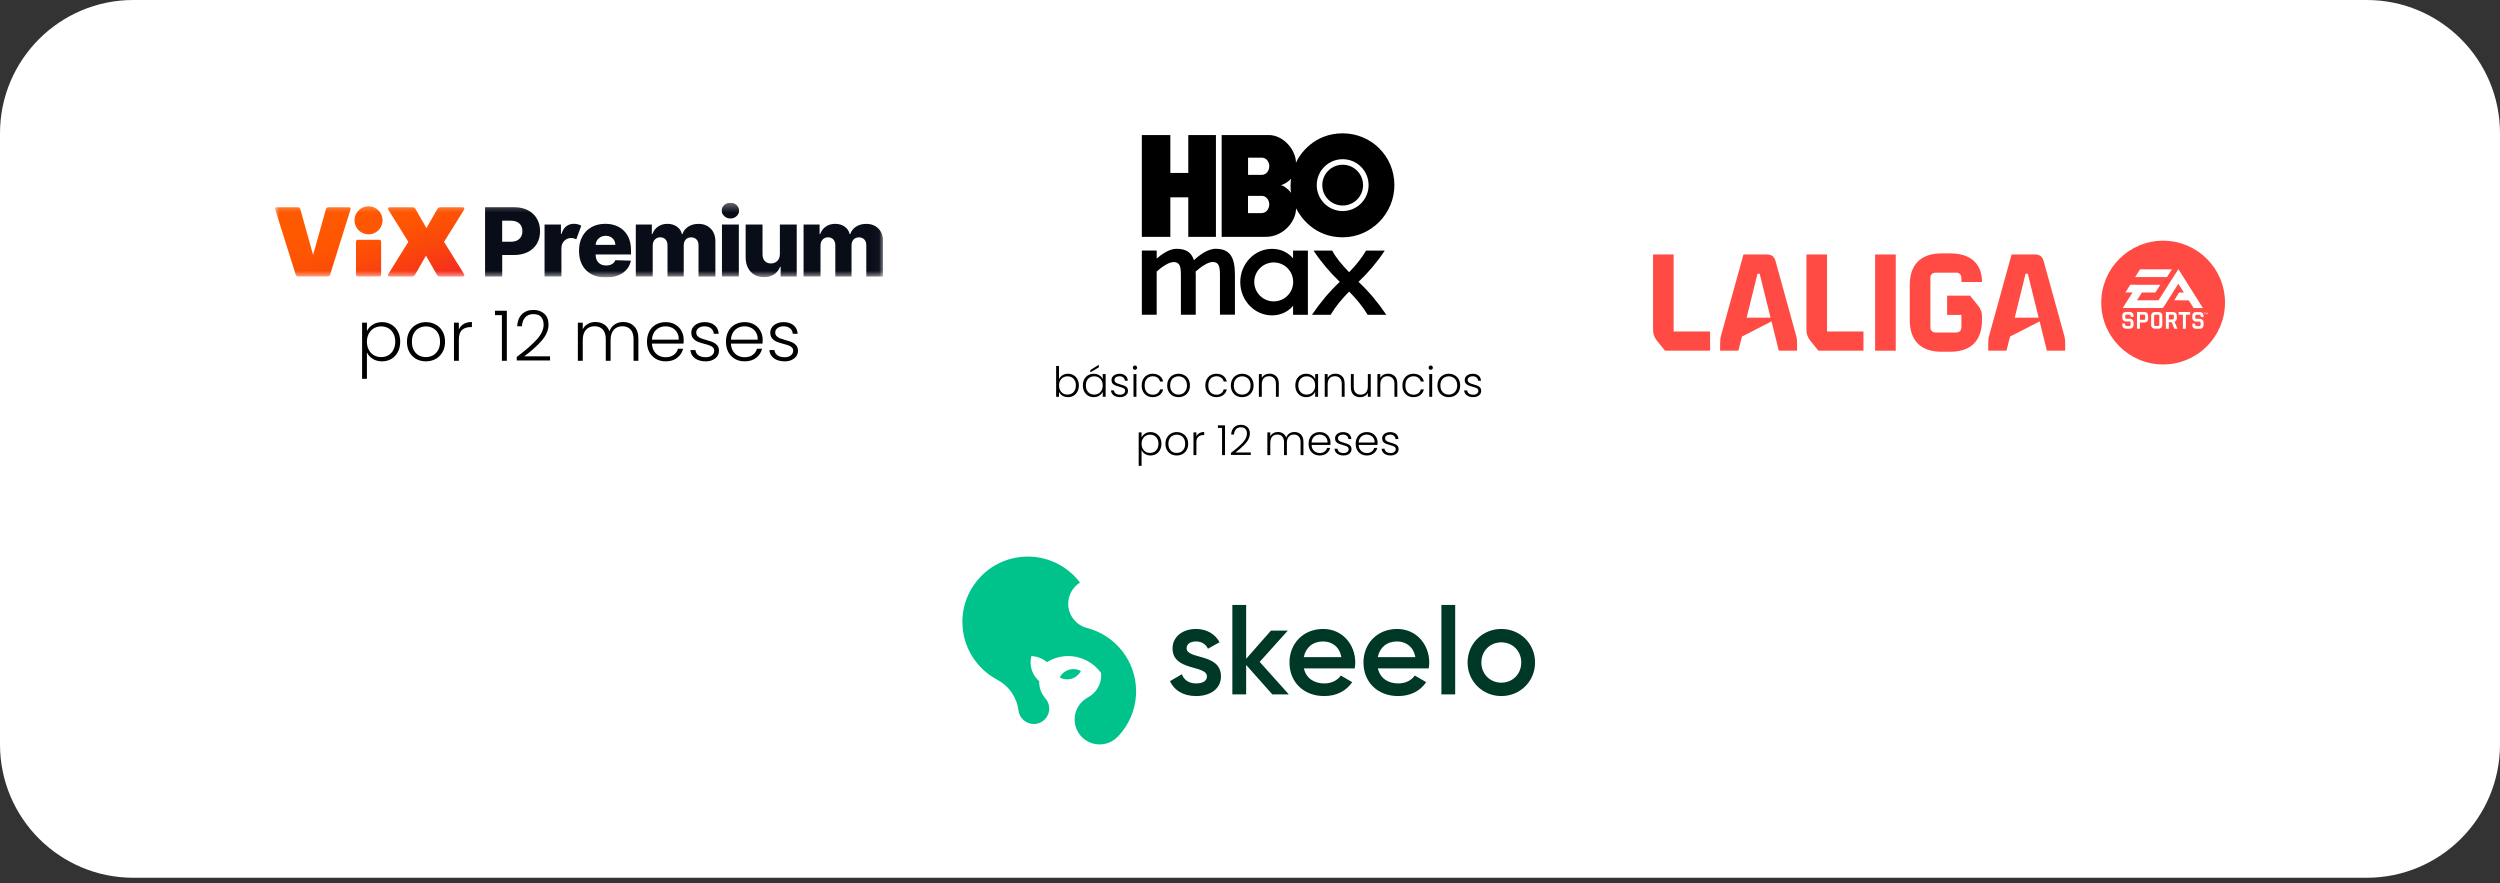 <svg xmlns="http://www.w3.org/2000/svg" width="300" height="106" viewBox="0 0 300 106" fill="none"><rect x="0" y="0" width="300" height="106" fill="#333333" stroke="none"/><path d="M0 16C0 7.163 7.163 0 16 0H284C292.837 0 300 7.163 300 16V89.331C300 98.168 292.837 105.331 284 105.331H16C7.163 105.331 0 98.168 0 89.331V16Z" fill="white"></path><g clip-path="url(#clip0_2688_6679)"><mask id="mask0_2688_6679" style="mask-type:luminance" maskUnits="userSpaceOnUse" x="33" y="24" width="73" height="10"><path d="M105.974 24.323H33V33.295H105.974V24.323Z" fill="white"></path></mask><g mask="url(#mask0_2688_6679)"><path d="M58.208 33.177V24.866H61.711C62.345 24.866 62.897 24.989 63.357 25.23C63.818 25.472 64.178 25.809 64.429 26.242C64.68 26.675 64.808 27.176 64.808 27.746C64.808 28.315 64.68 28.821 64.424 29.249C64.169 29.678 63.804 30.01 63.334 30.247C62.865 30.484 62.304 30.603 61.656 30.603H60.265V33.182H58.213L58.208 33.177ZM60.26 29.012H61.273C61.734 29.012 62.085 28.898 62.327 28.666C62.568 28.434 62.687 28.128 62.687 27.741C62.687 27.354 62.568 27.048 62.327 26.821C62.085 26.593 61.734 26.483 61.273 26.483H60.26V29.012Z" fill="#090D18"></path><path d="M65.346 33.177V26.944H67.312V28.078H67.38C67.494 27.668 67.686 27.363 67.946 27.158C68.21 26.957 68.511 26.857 68.862 26.857C69.031 26.857 69.191 26.88 69.341 26.916C69.492 26.957 69.629 27.012 69.752 27.085L69.154 28.716C69.068 28.675 68.972 28.639 68.871 28.607C68.771 28.575 68.657 28.561 68.539 28.561C68.219 28.561 67.946 28.675 67.718 28.898C67.49 29.122 67.371 29.422 67.371 29.791V33.177H65.346Z" fill="#090D18"></path><path d="M72.702 33.296C71.704 33.296 70.915 33.009 70.344 32.439C69.77 31.869 69.482 31.086 69.482 30.083C69.482 29.441 69.61 28.876 69.87 28.393C70.13 27.91 70.495 27.531 70.969 27.262C71.444 26.994 72 26.857 72.639 26.857C73.241 26.857 73.774 26.98 74.239 27.226C74.705 27.472 75.065 27.832 75.329 28.301C75.594 28.775 75.722 29.354 75.722 30.038V30.534H71.48V30.589C71.48 30.972 71.594 31.277 71.818 31.509C72.041 31.742 72.351 31.86 72.739 31.86C73.003 31.86 73.236 31.806 73.432 31.696C73.628 31.587 73.765 31.427 73.843 31.222L75.704 31.277C75.59 31.888 75.266 32.38 74.741 32.744C74.217 33.113 73.537 33.296 72.702 33.296ZM71.48 29.386H73.838C73.838 29.067 73.724 28.803 73.51 28.602C73.295 28.397 73.017 28.297 72.684 28.297C72.351 28.297 72.064 28.402 71.84 28.611C71.617 28.821 71.494 29.081 71.48 29.39V29.386Z" fill="#090D18"></path><path d="M76.296 33.177V26.943H78.221V28.087H78.29C78.422 27.709 78.645 27.408 78.965 27.189C79.279 26.971 79.658 26.861 80.091 26.861C80.524 26.861 80.912 26.971 81.227 27.194C81.541 27.417 81.742 27.713 81.829 28.087H81.897C82.016 27.718 82.248 27.422 82.595 27.198C82.942 26.975 83.347 26.866 83.817 26.866C84.419 26.866 84.907 27.053 85.281 27.431C85.655 27.805 85.847 28.324 85.847 28.985V33.181H83.822V29.441C83.822 29.131 83.74 28.894 83.576 28.73C83.411 28.566 83.202 28.483 82.942 28.483C82.663 28.483 82.445 28.575 82.285 28.748C82.125 28.925 82.048 29.163 82.048 29.459V33.181H80.1V29.418C80.1 29.126 80.018 28.898 79.858 28.73C79.699 28.561 79.489 28.479 79.225 28.479C78.96 28.479 78.746 28.57 78.577 28.752C78.408 28.935 78.326 29.181 78.326 29.491V33.177H76.301H76.296Z" fill="#090D18"></path><path d="M87.648 26.219C87.366 26.219 87.12 26.128 86.914 25.941C86.709 25.754 86.609 25.531 86.609 25.271C86.609 25.011 86.709 24.784 86.914 24.601C87.12 24.419 87.361 24.323 87.648 24.323C87.936 24.323 88.182 24.414 88.383 24.601C88.584 24.784 88.688 25.007 88.688 25.271C88.688 25.535 88.588 25.759 88.383 25.941C88.182 26.128 87.936 26.219 87.648 26.219ZM86.636 33.177V26.943H88.661V33.177H86.636Z" fill="#090D18"></path><path d="M93.587 30.488V26.948H95.607V33.182H93.678V32.02H93.61C93.468 32.402 93.231 32.703 92.889 32.926C92.552 33.15 92.141 33.259 91.667 33.259C91.229 33.259 90.85 33.163 90.522 32.967C90.194 32.772 89.938 32.498 89.756 32.147C89.573 31.796 89.482 31.386 89.478 30.917V26.943H91.503V30.525C91.503 30.862 91.598 31.131 91.776 31.322C91.954 31.518 92.2 31.614 92.51 31.614C92.821 31.614 93.067 31.518 93.272 31.318C93.482 31.122 93.582 30.844 93.582 30.479L93.587 30.488Z" fill="#090D18"></path><path d="M96.428 33.177V26.943H98.353V28.087H98.421C98.554 27.709 98.777 27.408 99.096 27.189C99.411 26.971 99.79 26.861 100.223 26.861C100.656 26.861 101.044 26.971 101.359 27.194C101.673 27.417 101.874 27.713 101.961 28.087H102.029C102.148 27.718 102.38 27.422 102.727 27.198C103.073 26.975 103.479 26.866 103.949 26.866C104.551 26.866 105.039 27.053 105.413 27.431C105.787 27.809 105.979 28.324 105.979 28.985V33.181H103.954V29.441C103.954 29.131 103.872 28.894 103.707 28.73C103.543 28.566 103.333 28.483 103.078 28.483C102.8 28.483 102.581 28.575 102.421 28.748C102.262 28.925 102.184 29.163 102.184 29.459V33.181H100.237V29.418C100.237 29.126 100.154 28.898 99.995 28.73C99.835 28.561 99.625 28.479 99.361 28.479C99.096 28.479 98.882 28.57 98.713 28.752C98.544 28.935 98.462 29.181 98.462 29.491V33.177H96.437H96.428Z" fill="#090D18"></path><path d="M45.734 32.94C45.734 33.082 45.638 33.177 45.497 33.177H42.956C42.815 33.177 42.719 33.082 42.719 32.94V29.012C42.719 28.871 42.815 28.776 42.956 28.776H45.497C45.638 28.776 45.734 28.871 45.734 29.012V32.94ZM42.537 26.438C42.537 25.513 43.298 24.752 44.224 24.752C45.15 24.752 45.912 25.513 45.912 26.438C45.912 27.363 45.15 28.124 44.224 28.124C43.298 28.124 42.537 27.363 42.537 26.438Z" fill="url(#paint0_linear_2688_6679)"></path><path d="M35.741 24.87C35.896 24.87 36.001 24.952 36.037 25.093L37.57 30.589L39.116 25.093C39.152 24.952 39.257 24.87 39.412 24.87H41.907C42.026 24.87 42.108 24.989 42.076 25.093L39.618 32.949C39.568 33.104 39.463 33.172 39.307 33.172H35.791C35.636 33.172 35.531 33.1 35.481 32.949L33.009 25.093C32.972 24.989 33.059 24.87 33.178 24.87H35.745H35.741Z" fill="url(#paint1_linear_2688_6679)"></path><path d="M46.601 32.881L49 29.021L46.601 25.166C46.519 25.025 46.587 24.87 46.756 24.87H49.474C49.666 24.87 49.77 24.929 49.852 25.071L51.171 27.372L52.489 25.071C52.571 24.929 52.68 24.87 52.867 24.87H55.531C55.7 24.87 55.768 25.025 55.686 25.166L53.287 29.026L55.686 32.886C55.768 33.027 55.7 33.182 55.531 33.182H52.812C52.621 33.182 52.516 33.122 52.434 32.981L51.116 30.68L49.798 32.981C49.716 33.122 49.606 33.182 49.419 33.182H46.756C46.587 33.182 46.519 33.027 46.601 32.886V32.881Z" fill="url(#paint2_linear_2688_6679)"></path></g></g><path d="M44.03 39.728C44.175 39.421 44.404 39.167 44.717 38.966C45.035 38.759 45.412 38.656 45.847 38.656C46.261 38.656 46.632 38.754 46.961 38.949C47.296 39.139 47.556 39.413 47.74 39.77C47.93 40.122 48.025 40.532 48.025 41.001C48.025 41.47 47.93 41.883 47.74 42.24C47.556 42.598 47.296 42.874 46.961 43.069C46.632 43.265 46.261 43.362 45.847 43.362C45.417 43.362 45.044 43.262 44.725 43.061C44.407 42.854 44.175 42.598 44.03 42.291V45.456H43.452V38.723H44.03V39.728ZM47.43 41.001C47.43 40.621 47.355 40.295 47.204 40.021C47.059 39.742 46.858 39.53 46.601 39.385C46.344 39.24 46.054 39.167 45.73 39.167C45.417 39.167 45.13 39.242 44.868 39.393C44.611 39.544 44.407 39.759 44.256 40.038C44.106 40.317 44.03 40.641 44.03 41.009C44.03 41.378 44.106 41.702 44.256 41.981C44.407 42.26 44.611 42.475 44.868 42.626C45.13 42.776 45.417 42.852 45.73 42.852C46.054 42.852 46.344 42.779 46.601 42.634C46.858 42.483 47.059 42.268 47.204 41.989C47.355 41.704 47.43 41.375 47.43 41.001ZM51.105 43.362C50.675 43.362 50.287 43.267 49.941 43.078C49.6 42.882 49.329 42.609 49.128 42.257C48.933 41.9 48.835 41.484 48.835 41.009C48.835 40.535 48.936 40.122 49.137 39.77C49.338 39.413 49.611 39.139 49.957 38.949C50.303 38.754 50.691 38.656 51.121 38.656C51.551 38.656 51.939 38.754 52.285 38.949C52.637 39.139 52.911 39.413 53.106 39.77C53.307 40.122 53.407 40.535 53.407 41.009C53.407 41.478 53.307 41.891 53.106 42.249C52.905 42.606 52.629 42.882 52.277 43.078C51.925 43.267 51.535 43.362 51.105 43.362ZM51.105 42.852C51.406 42.852 51.685 42.785 51.942 42.651C52.199 42.511 52.405 42.304 52.562 42.031C52.724 41.752 52.805 41.411 52.805 41.009C52.805 40.607 52.727 40.27 52.57 39.996C52.414 39.717 52.207 39.51 51.95 39.376C51.694 39.237 51.414 39.167 51.113 39.167C50.812 39.167 50.532 39.237 50.276 39.376C50.019 39.51 49.812 39.717 49.656 39.996C49.505 40.27 49.43 40.607 49.43 41.009C49.43 41.411 49.505 41.752 49.656 42.031C49.812 42.304 50.016 42.511 50.267 42.651C50.524 42.785 50.803 42.852 51.105 42.852ZM55.062 39.535C55.191 39.251 55.386 39.03 55.648 38.874C55.916 38.718 56.243 38.639 56.628 38.639V39.251H56.469C56.045 39.251 55.704 39.365 55.447 39.594C55.191 39.823 55.062 40.205 55.062 40.741V43.295H54.476V38.723H55.062V39.535ZM59.398 37.819V37.291H60.821V43.295H60.227V37.819H59.398ZM62.01 42.835C63.038 42.064 63.83 41.375 64.389 40.766C64.953 40.152 65.234 39.552 65.234 38.966C65.234 38.581 65.137 38.274 64.941 38.045C64.751 37.81 64.439 37.693 64.003 37.693C63.579 37.693 63.25 37.827 63.015 38.095C62.786 38.358 62.658 38.709 62.63 39.15H62.061C62.094 38.531 62.284 38.05 62.63 37.71C62.982 37.364 63.44 37.191 64.003 37.191C64.545 37.191 64.983 37.344 65.318 37.651C65.653 37.953 65.821 38.383 65.821 38.941C65.821 39.616 65.539 40.272 64.975 40.909C64.416 41.54 63.727 42.157 62.906 42.76H66.005V43.254H62.01V42.835ZM74.787 38.639C75.323 38.639 75.758 38.81 76.093 39.15C76.433 39.485 76.604 39.974 76.604 40.616V43.295H76.026V40.683C76.026 40.186 75.906 39.806 75.666 39.544C75.426 39.281 75.099 39.15 74.686 39.15C74.256 39.15 73.913 39.293 73.656 39.577C73.399 39.862 73.271 40.275 73.271 40.817V43.295H72.693V40.683C72.693 40.186 72.573 39.806 72.333 39.544C72.093 39.281 71.763 39.15 71.345 39.15C70.915 39.15 70.572 39.293 70.315 39.577C70.058 39.862 69.93 40.275 69.93 40.817V43.295H69.343V38.723H69.93V39.51C70.075 39.226 70.281 39.011 70.549 38.865C70.817 38.715 71.116 38.639 71.445 38.639C71.842 38.639 72.188 38.734 72.484 38.924C72.785 39.114 73.003 39.393 73.137 39.761C73.26 39.399 73.469 39.122 73.765 38.932C74.066 38.737 74.407 38.639 74.787 38.639ZM82.042 40.775C82.042 40.976 82.037 41.129 82.026 41.235H78.232C78.249 41.581 78.333 41.877 78.483 42.123C78.634 42.369 78.832 42.556 79.078 42.684C79.324 42.807 79.592 42.868 79.882 42.868C80.261 42.868 80.58 42.776 80.837 42.592C81.099 42.408 81.272 42.159 81.356 41.847H81.975C81.864 42.293 81.624 42.659 81.255 42.944C80.892 43.223 80.435 43.362 79.882 43.362C79.452 43.362 79.067 43.267 78.726 43.078C78.386 42.882 78.118 42.609 77.922 42.257C77.733 41.9 77.638 41.484 77.638 41.009C77.638 40.535 77.733 40.119 77.922 39.761C78.112 39.404 78.377 39.131 78.718 38.941C79.058 38.751 79.446 38.656 79.882 38.656C80.317 38.656 80.697 38.751 81.021 38.941C81.35 39.131 81.601 39.388 81.774 39.711C81.953 40.029 82.042 40.384 82.042 40.775ZM81.448 40.758C81.453 40.417 81.384 40.127 81.239 39.887C81.099 39.647 80.906 39.466 80.661 39.343C80.415 39.22 80.147 39.159 79.857 39.159C79.421 39.159 79.05 39.298 78.743 39.577C78.436 39.856 78.266 40.25 78.232 40.758H81.448ZM84.689 43.362C84.164 43.362 83.735 43.242 83.4 43.002C83.07 42.757 82.886 42.425 82.847 42.006H83.45C83.478 42.263 83.598 42.472 83.81 42.634C84.028 42.79 84.318 42.868 84.681 42.868C84.999 42.868 85.248 42.793 85.426 42.642C85.61 42.492 85.703 42.304 85.703 42.081C85.703 41.925 85.652 41.796 85.552 41.696C85.451 41.596 85.323 41.517 85.166 41.462C85.016 41.4 84.809 41.336 84.547 41.269C84.206 41.18 83.93 41.09 83.718 41.001C83.506 40.912 83.324 40.78 83.174 40.607C83.028 40.429 82.956 40.191 82.956 39.895C82.956 39.672 83.023 39.466 83.157 39.276C83.291 39.086 83.481 38.935 83.726 38.824C83.972 38.712 84.251 38.656 84.564 38.656C85.055 38.656 85.451 38.782 85.753 39.033C86.054 39.279 86.216 39.619 86.238 40.055H85.652C85.635 39.787 85.529 39.572 85.334 39.41C85.144 39.242 84.882 39.159 84.547 39.159C84.251 39.159 84.011 39.228 83.827 39.368C83.642 39.508 83.55 39.681 83.55 39.887C83.55 40.066 83.603 40.214 83.709 40.331C83.821 40.443 83.958 40.532 84.12 40.599C84.282 40.66 84.499 40.73 84.773 40.808C85.102 40.898 85.365 40.984 85.56 41.068C85.755 41.152 85.923 41.275 86.063 41.436C86.202 41.598 86.275 41.813 86.28 42.081C86.28 42.327 86.213 42.547 86.079 42.743C85.945 42.932 85.758 43.083 85.518 43.195C85.278 43.307 85.002 43.362 84.689 43.362ZM91.52 40.775C91.52 40.976 91.515 41.129 91.504 41.235H87.71C87.727 41.581 87.811 41.877 87.962 42.123C88.112 42.369 88.31 42.556 88.556 42.684C88.802 42.807 89.07 42.868 89.36 42.868C89.74 42.868 90.058 42.776 90.315 42.592C90.577 42.408 90.75 42.159 90.834 41.847H91.454C91.342 42.293 91.102 42.659 90.733 42.944C90.371 43.223 89.913 43.362 89.36 43.362C88.93 43.362 88.545 43.267 88.204 43.078C87.864 42.882 87.596 42.609 87.4 42.257C87.211 41.9 87.116 41.484 87.116 41.009C87.116 40.535 87.211 40.119 87.4 39.761C87.59 39.404 87.855 39.131 88.196 38.941C88.537 38.751 88.924 38.656 89.36 38.656C89.795 38.656 90.175 38.751 90.499 38.941C90.828 39.131 91.079 39.388 91.252 39.711C91.431 40.029 91.52 40.384 91.52 40.775ZM90.926 40.758C90.931 40.417 90.862 40.127 90.717 39.887C90.577 39.647 90.384 39.466 90.139 39.343C89.893 39.22 89.625 39.159 89.335 39.159C88.899 39.159 88.528 39.298 88.221 39.577C87.914 39.856 87.744 40.25 87.71 40.758H90.926ZM94.167 43.362C93.642 43.362 93.213 43.242 92.878 43.002C92.548 42.757 92.364 42.425 92.325 42.006H92.928C92.956 42.263 93.076 42.472 93.288 42.634C93.506 42.79 93.796 42.868 94.159 42.868C94.477 42.868 94.726 42.793 94.904 42.642C95.088 42.492 95.181 42.304 95.181 42.081C95.181 41.925 95.13 41.796 95.03 41.696C94.929 41.596 94.801 41.517 94.645 41.462C94.494 41.4 94.287 41.336 94.025 41.269C93.684 41.18 93.408 41.09 93.196 41.001C92.984 40.912 92.802 40.78 92.652 40.607C92.507 40.429 92.434 40.191 92.434 39.895C92.434 39.672 92.501 39.466 92.635 39.276C92.769 39.086 92.959 38.935 93.204 38.824C93.45 38.712 93.729 38.656 94.042 38.656C94.533 38.656 94.929 38.782 95.231 39.033C95.532 39.279 95.694 39.619 95.716 40.055H95.13C95.114 39.787 95.007 39.572 94.812 39.41C94.622 39.242 94.36 39.159 94.025 39.159C93.729 39.159 93.489 39.228 93.305 39.368C93.121 39.508 93.028 39.681 93.028 39.887C93.028 40.066 93.082 40.214 93.188 40.331C93.299 40.443 93.436 40.532 93.598 40.599C93.76 40.66 93.978 40.73 94.251 40.808C94.58 40.898 94.843 40.984 95.038 41.068C95.234 41.152 95.401 41.275 95.541 41.436C95.68 41.598 95.753 41.813 95.758 42.081C95.758 42.327 95.691 42.547 95.557 42.743C95.423 42.932 95.236 43.083 94.996 43.195C94.756 43.307 94.48 43.362 94.167 43.362Z" fill="black"></path><g clip-path="url(#clip1_2688_6679)"><path d="M142.594 16.206V20.75H140.441V16.206H137.02V28.422H140.441V23.68H142.594V28.422H145.911V16.206H142.594ZM161.12 19.769C159.774 19.769 158.674 20.861 158.674 22.215C158.674 23.569 159.767 24.662 161.12 24.662C162.474 24.662 163.567 23.569 163.567 22.215C163.567 20.861 162.474 19.769 161.12 19.769ZM161.113 16C157.692 16 155.95 18.51 155.515 19.531C155.515 18.003 154.019 16.206 152.261 16.206H146.6V28.422H151.881C154.011 28.422 155.523 26.578 155.531 24.994C156.014 25.992 157.7 28.478 161.12 28.478C164.541 28.478 167.328 25.635 167.328 22.207C167.32 18.716 164.541 16 161.113 16ZM151.438 25.572H149.759V23.506H151.438C151.928 23.506 152.309 23.988 152.309 24.535C152.309 25.081 151.921 25.564 151.438 25.564V25.572ZM151.446 20.988H149.767V18.922H151.446C151.936 18.922 152.316 19.404 152.316 19.951C152.316 20.497 151.928 20.98 151.446 20.98V20.988ZM153.678 22.215C154.066 22.168 154.707 21.724 154.929 21.447C154.85 21.795 154.842 22.801 154.929 23.149C154.668 22.753 154.058 22.263 153.67 22.215H153.678ZM161.12 25.326C159.402 25.326 158.009 23.933 158.009 22.215C158.009 20.497 159.402 19.104 161.12 19.104C162.838 19.104 164.232 20.497 164.232 22.215C164.232 23.933 162.838 25.326 161.12 25.326ZM161.12 19.769C159.774 19.769 158.674 20.861 158.674 22.215C158.674 23.569 159.767 24.662 161.12 24.662C162.474 24.662 163.567 23.569 163.567 22.215C163.567 20.861 162.474 19.769 161.12 19.769ZM161.12 19.769C159.774 19.769 158.674 20.861 158.674 22.215C158.674 23.569 159.767 24.662 161.12 24.662C162.474 24.662 163.567 23.569 163.567 22.215C163.567 20.861 162.474 19.769 161.12 19.769Z" fill="black"></path><path d="M148.192 37.78V32.998C148.192 30.884 147.614 29.855 145.872 29.855C144.89 29.855 143.845 30.694 143.267 31.217C142.982 30.306 142.341 29.855 141.185 29.855C140.306 29.855 139.388 30.52 138.802 31.027V30.061H137.021V37.772H138.802V32.578C139.38 32.072 140.219 31.446 140.845 31.446C141.589 31.446 141.708 32.024 141.708 32.99V37.772H143.489V32.99C143.489 32.856 143.489 32.713 143.473 32.586C144.051 32.08 144.898 31.438 145.532 31.438C146.276 31.438 146.395 32.016 146.395 32.982V37.764H148.192V37.78Z" fill="black"></path><path d="M163.021 33.822C164.2 32.705 165.261 31.454 166.172 30.069H163.931C163.377 31.011 162.712 31.819 161.896 32.666C161.081 31.819 160.361 31.011 159.862 30.069H157.621C158.532 31.447 159.6 32.697 160.772 33.822C159.521 34.993 158.421 36.324 157.431 37.78H159.672C160.281 36.759 161.018 35.88 161.896 34.986C162.767 35.88 163.512 36.759 164.121 37.78H166.362C165.372 36.316 164.272 34.986 163.021 33.822Z" fill="black"></path><path d="M152.847 36.165C151.556 36.165 150.511 35.12 150.511 33.829C150.511 32.539 151.556 31.494 152.847 31.494C154.137 31.494 155.182 32.539 155.182 33.829C155.182 35.12 154.137 36.165 152.847 36.165ZM155.167 30.069V31.003C154.494 30.219 153.623 29.863 152.625 29.863C150.551 29.863 148.833 31.644 148.833 33.853C148.833 36.062 150.551 37.843 152.625 37.843C153.623 37.843 154.486 37.479 155.167 36.703V37.78H156.948V30.069H155.167Z" fill="black"></path></g><path d="M127.08 45.496C127.169 45.306 127.308 45.151 127.494 45.031C127.684 44.911 127.907 44.851 128.163 44.851C128.413 44.851 128.636 44.91 128.833 45.026C129.029 45.139 129.182 45.303 129.292 45.516C129.405 45.725 129.462 45.97 129.462 46.25C129.462 46.529 129.405 46.776 129.292 46.989C129.182 47.202 129.027 47.367 128.828 47.483C128.631 47.6 128.41 47.658 128.163 47.658C127.904 47.658 127.679 47.6 127.489 47.483C127.303 47.364 127.166 47.209 127.08 47.019V47.618H126.735V43.922H127.08V45.496ZM129.107 46.25C129.107 46.023 129.062 45.829 128.972 45.665C128.886 45.499 128.766 45.372 128.613 45.286C128.46 45.199 128.287 45.156 128.093 45.156C127.907 45.156 127.735 45.201 127.579 45.291C127.426 45.381 127.304 45.509 127.214 45.675C127.125 45.842 127.08 46.035 127.08 46.255C127.08 46.474 127.125 46.668 127.214 46.834C127.304 47.001 127.426 47.129 127.579 47.219C127.735 47.309 127.907 47.353 128.093 47.353C128.287 47.353 128.46 47.31 128.613 47.224C128.766 47.134 128.886 47.005 128.972 46.839C129.062 46.669 129.107 46.473 129.107 46.25ZM129.945 46.25C129.945 45.97 130 45.725 130.11 45.516C130.223 45.303 130.378 45.139 130.575 45.026C130.774 44.91 130.999 44.851 131.249 44.851C131.508 44.851 131.732 44.911 131.918 45.031C132.108 45.151 132.244 45.304 132.328 45.491V44.891H132.677V47.618H132.328V47.014C132.241 47.2 132.103 47.355 131.913 47.478C131.727 47.598 131.503 47.658 131.244 47.658C130.997 47.658 130.774 47.6 130.575 47.483C130.378 47.367 130.223 47.202 130.11 46.989C130 46.776 129.945 46.529 129.945 46.25ZM132.328 46.255C132.328 46.035 132.283 45.842 132.193 45.675C132.103 45.509 131.98 45.381 131.823 45.291C131.67 45.201 131.5 45.156 131.314 45.156C131.121 45.156 130.947 45.199 130.794 45.286C130.641 45.372 130.52 45.499 130.43 45.665C130.343 45.829 130.3 46.023 130.3 46.25C130.3 46.473 130.343 46.669 130.43 46.839C130.52 47.005 130.641 47.134 130.794 47.224C130.947 47.31 131.121 47.353 131.314 47.353C131.5 47.353 131.67 47.309 131.823 47.219C131.98 47.129 132.103 47.001 132.193 46.834C132.283 46.668 132.328 46.474 132.328 46.255ZM131.858 44.087L130.834 44.682V44.412L131.858 43.773V44.087ZM134.414 47.658C134.101 47.658 133.845 47.587 133.645 47.443C133.449 47.297 133.339 47.099 133.315 46.849H133.675C133.692 47.002 133.763 47.127 133.89 47.224C134.02 47.317 134.193 47.364 134.409 47.364C134.599 47.364 134.747 47.319 134.854 47.229C134.963 47.139 135.018 47.027 135.018 46.894C135.018 46.801 134.988 46.724 134.929 46.664C134.869 46.604 134.792 46.558 134.699 46.524C134.609 46.488 134.486 46.45 134.329 46.41C134.126 46.356 133.961 46.303 133.835 46.25C133.708 46.197 133.6 46.118 133.51 46.015C133.424 45.908 133.38 45.767 133.38 45.59C133.38 45.457 133.42 45.334 133.5 45.221C133.58 45.108 133.693 45.018 133.84 44.951C133.986 44.885 134.153 44.851 134.339 44.851C134.632 44.851 134.869 44.926 135.048 45.076C135.228 45.223 135.325 45.426 135.338 45.685H134.988C134.978 45.526 134.915 45.397 134.799 45.301C134.685 45.201 134.529 45.151 134.329 45.151C134.153 45.151 134.01 45.193 133.9 45.276C133.79 45.359 133.735 45.462 133.735 45.586C133.735 45.692 133.767 45.78 133.83 45.85C133.896 45.917 133.978 45.97 134.075 46.01C134.171 46.047 134.301 46.088 134.464 46.135C134.66 46.188 134.817 46.24 134.934 46.29C135.05 46.34 135.15 46.413 135.233 46.51C135.316 46.606 135.36 46.734 135.363 46.894C135.363 47.041 135.323 47.172 135.243 47.288C135.163 47.402 135.052 47.492 134.909 47.558C134.765 47.625 134.601 47.658 134.414 47.658ZM136.196 44.377C136.126 44.377 136.066 44.352 136.016 44.302C135.966 44.252 135.941 44.191 135.941 44.117C135.941 44.044 135.966 43.984 136.016 43.937C136.066 43.888 136.126 43.862 136.196 43.862C136.266 43.862 136.326 43.888 136.376 43.937C136.426 43.984 136.451 44.044 136.451 44.117C136.451 44.191 136.426 44.252 136.376 44.302C136.326 44.352 136.266 44.377 136.196 44.377ZM136.371 44.891V47.618H136.021V44.891H136.371ZM137.003 46.255C137.003 45.972 137.059 45.725 137.172 45.516C137.286 45.303 137.442 45.139 137.642 45.026C137.842 44.91 138.07 44.851 138.326 44.851C138.662 44.851 138.939 44.935 139.155 45.101C139.375 45.268 139.516 45.494 139.58 45.78H139.205C139.158 45.584 139.057 45.431 138.9 45.321C138.747 45.208 138.556 45.151 138.326 45.151C138.143 45.151 137.978 45.193 137.832 45.276C137.685 45.359 137.569 45.484 137.482 45.651C137.399 45.814 137.357 46.015 137.357 46.255C137.357 46.495 137.399 46.698 137.482 46.864C137.569 47.031 137.685 47.155 137.832 47.239C137.978 47.322 138.143 47.364 138.326 47.364C138.556 47.364 138.747 47.309 138.9 47.199C139.057 47.086 139.158 46.929 139.205 46.729H139.58C139.516 47.009 139.375 47.234 139.155 47.403C138.935 47.573 138.659 47.658 138.326 47.658C138.07 47.658 137.842 47.602 137.642 47.488C137.442 47.372 137.286 47.209 137.172 46.999C137.059 46.786 137.003 46.538 137.003 46.255ZM141.419 47.658C141.162 47.658 140.931 47.602 140.725 47.488C140.521 47.372 140.36 47.209 140.24 46.999C140.124 46.786 140.065 46.538 140.065 46.255C140.065 45.972 140.125 45.725 140.245 45.516C140.365 45.303 140.528 45.139 140.735 45.026C140.941 44.91 141.172 44.851 141.429 44.851C141.685 44.851 141.917 44.91 142.123 45.026C142.333 45.139 142.496 45.303 142.612 45.516C142.732 45.725 142.792 45.972 142.792 46.255C142.792 46.534 142.732 46.781 142.612 46.994C142.493 47.207 142.328 47.372 142.118 47.488C141.908 47.602 141.675 47.658 141.419 47.658ZM141.419 47.353C141.599 47.353 141.765 47.313 141.918 47.234C142.071 47.15 142.195 47.027 142.288 46.864C142.384 46.698 142.433 46.495 142.433 46.255C142.433 46.015 142.386 45.814 142.293 45.651C142.2 45.484 142.076 45.361 141.923 45.281C141.77 45.198 141.604 45.156 141.424 45.156C141.244 45.156 141.078 45.198 140.924 45.281C140.771 45.361 140.648 45.484 140.555 45.651C140.465 45.814 140.42 46.015 140.42 46.255C140.42 46.495 140.465 46.698 140.555 46.864C140.648 47.027 140.77 47.15 140.919 47.234C141.073 47.313 141.239 47.353 141.419 47.353ZM144.64 46.255C144.64 45.972 144.697 45.725 144.81 45.516C144.923 45.303 145.08 45.139 145.279 45.026C145.479 44.91 145.707 44.851 145.964 44.851C146.3 44.851 146.576 44.935 146.793 45.101C147.012 45.268 147.154 45.494 147.217 45.78H146.843C146.796 45.584 146.694 45.431 146.538 45.321C146.385 45.208 146.193 45.151 145.964 45.151C145.78 45.151 145.616 45.193 145.469 45.276C145.323 45.359 145.206 45.484 145.12 45.651C145.036 45.814 144.995 46.015 144.995 46.255C144.995 46.495 145.036 46.698 145.12 46.864C145.206 47.031 145.323 47.155 145.469 47.239C145.616 47.322 145.78 47.364 145.964 47.364C146.193 47.364 146.385 47.309 146.538 47.199C146.694 47.086 146.796 46.929 146.843 46.729H147.217C147.154 47.009 147.012 47.234 146.793 47.403C146.573 47.573 146.297 47.658 145.964 47.658C145.707 47.658 145.479 47.602 145.279 47.488C145.08 47.372 144.923 47.209 144.81 46.999C144.697 46.786 144.64 46.538 144.64 46.255ZM149.056 47.658C148.8 47.658 148.569 47.602 148.362 47.488C148.159 47.372 147.998 47.209 147.878 46.999C147.761 46.786 147.703 46.538 147.703 46.255C147.703 45.972 147.763 45.725 147.883 45.516C148.003 45.303 148.166 45.139 148.372 45.026C148.579 44.91 148.81 44.851 149.066 44.851C149.323 44.851 149.554 44.91 149.761 45.026C149.97 45.139 150.133 45.303 150.25 45.516C150.37 45.725 150.43 45.972 150.43 46.255C150.43 46.534 150.37 46.781 150.25 46.994C150.13 47.207 149.965 47.372 149.756 47.488C149.546 47.602 149.313 47.658 149.056 47.658ZM149.056 47.353C149.236 47.353 149.403 47.313 149.556 47.234C149.709 47.15 149.832 47.027 149.925 46.864C150.022 46.698 150.07 46.495 150.07 46.255C150.07 46.015 150.024 45.814 149.93 45.651C149.837 45.484 149.714 45.361 149.561 45.281C149.408 45.198 149.241 45.156 149.061 45.156C148.882 45.156 148.715 45.198 148.562 45.281C148.409 45.361 148.286 45.484 148.192 45.651C148.102 45.814 148.058 46.015 148.058 46.255C148.058 46.495 148.102 46.698 148.192 46.864C148.286 47.027 148.407 47.15 148.557 47.234C148.71 47.313 148.877 47.353 149.056 47.353ZM152.346 44.841C152.672 44.841 152.938 44.943 153.145 45.146C153.351 45.346 153.454 45.637 153.454 46.02V47.618H153.11V46.06C153.11 45.764 153.035 45.537 152.885 45.381C152.738 45.224 152.537 45.146 152.281 45.146C152.018 45.146 151.808 45.229 151.651 45.396C151.495 45.562 151.417 45.807 151.417 46.13V47.618H151.067V44.891H151.417V45.356C151.503 45.189 151.628 45.063 151.791 44.976C151.954 44.886 152.139 44.841 152.346 44.841ZM155.438 46.25C155.438 45.97 155.493 45.725 155.603 45.516C155.716 45.303 155.871 45.139 156.067 45.026C156.267 44.91 156.492 44.851 156.742 44.851C157.001 44.851 157.224 44.911 157.411 45.031C157.601 45.151 157.737 45.304 157.82 45.491V44.891H158.17V47.618H157.82V47.014C157.734 47.2 157.596 47.355 157.406 47.478C157.219 47.598 156.996 47.658 156.737 47.658C156.49 47.658 156.267 47.6 156.067 47.483C155.871 47.367 155.716 47.202 155.603 46.989C155.493 46.776 155.438 46.529 155.438 46.25ZM157.82 46.255C157.82 46.035 157.775 45.842 157.685 45.675C157.596 45.509 157.472 45.381 157.316 45.291C157.163 45.201 156.993 45.156 156.807 45.156C156.613 45.156 156.44 45.199 156.287 45.286C156.134 45.372 156.012 45.499 155.923 45.665C155.836 45.829 155.793 46.023 155.793 46.25C155.793 46.473 155.836 46.669 155.923 46.839C156.012 47.005 156.134 47.134 156.287 47.224C156.44 47.31 156.613 47.353 156.807 47.353C156.993 47.353 157.163 47.309 157.316 47.219C157.472 47.129 157.596 47.001 157.685 46.834C157.775 46.668 157.82 46.474 157.82 46.255ZM160.247 44.841C160.573 44.841 160.839 44.943 161.046 45.146C161.252 45.346 161.355 45.637 161.355 46.02V47.618H161.011V46.06C161.011 45.764 160.936 45.537 160.786 45.381C160.639 45.224 160.438 45.146 160.182 45.146C159.919 45.146 159.709 45.229 159.552 45.396C159.396 45.562 159.318 45.807 159.318 46.13V47.618H158.968V44.891H159.318V45.356C159.404 45.189 159.529 45.063 159.692 44.976C159.855 44.886 160.04 44.841 160.247 44.841ZM164.491 44.891V47.618H164.141V47.139C164.061 47.309 163.938 47.438 163.772 47.528C163.605 47.618 163.419 47.663 163.212 47.663C162.886 47.663 162.62 47.563 162.413 47.364C162.207 47.16 162.103 46.867 162.103 46.484V44.891H162.448V46.444C162.448 46.741 162.521 46.967 162.668 47.124C162.818 47.28 163.021 47.358 163.277 47.358C163.54 47.358 163.75 47.275 163.906 47.109C164.063 46.942 164.141 46.698 164.141 46.375V44.891H164.491ZM166.567 44.841C166.894 44.841 167.16 44.943 167.366 45.146C167.573 45.346 167.676 45.637 167.676 46.02V47.618H167.331V46.06C167.331 45.764 167.257 45.537 167.107 45.381C166.96 45.224 166.759 45.146 166.502 45.146C166.239 45.146 166.03 45.229 165.873 45.396C165.717 45.562 165.638 45.807 165.638 46.13V47.618H165.289V44.891H165.638V45.356C165.725 45.189 165.85 45.063 166.013 44.976C166.176 44.886 166.361 44.841 166.567 44.841ZM168.289 46.255C168.289 45.972 168.346 45.725 168.459 45.516C168.572 45.303 168.729 45.139 168.929 45.026C169.128 44.91 169.356 44.851 169.613 44.851C169.949 44.851 170.225 44.935 170.442 45.101C170.662 45.268 170.803 45.494 170.866 45.78H170.492C170.445 45.584 170.344 45.431 170.187 45.321C170.034 45.208 169.843 45.151 169.613 45.151C169.43 45.151 169.265 45.193 169.118 45.276C168.972 45.359 168.855 45.484 168.769 45.651C168.686 45.814 168.644 46.015 168.644 46.255C168.644 46.495 168.686 46.698 168.769 46.864C168.855 47.031 168.972 47.155 169.118 47.239C169.265 47.322 169.43 47.364 169.613 47.364C169.843 47.364 170.034 47.309 170.187 47.199C170.344 47.086 170.445 46.929 170.492 46.729H170.866C170.803 47.009 170.662 47.234 170.442 47.403C170.222 47.573 169.946 47.658 169.613 47.658C169.356 47.658 169.128 47.602 168.929 47.488C168.729 47.372 168.572 47.209 168.459 46.999C168.346 46.786 168.289 46.538 168.289 46.255ZM171.687 44.377C171.617 44.377 171.557 44.352 171.507 44.302C171.457 44.252 171.432 44.191 171.432 44.117C171.432 44.044 171.457 43.984 171.507 43.937C171.557 43.888 171.617 43.862 171.687 43.862C171.757 43.862 171.817 43.888 171.867 43.937C171.917 43.984 171.942 44.044 171.942 44.117C171.942 44.191 171.917 44.252 171.867 44.302C171.817 44.352 171.757 44.377 171.687 44.377ZM171.862 44.891V47.618H171.512V44.891H171.862ZM173.847 47.658C173.591 47.658 173.359 47.602 173.153 47.488C172.95 47.372 172.788 47.209 172.668 46.999C172.552 46.786 172.493 46.538 172.493 46.255C172.493 45.972 172.553 45.725 172.673 45.516C172.793 45.303 172.956 45.139 173.163 45.026C173.369 44.91 173.601 44.851 173.857 44.851C174.113 44.851 174.345 44.91 174.551 45.026C174.761 45.139 174.924 45.303 175.041 45.516C175.16 45.725 175.22 45.972 175.22 46.255C175.22 46.534 175.16 46.781 175.041 46.994C174.921 47.207 174.756 47.372 174.546 47.488C174.336 47.602 174.103 47.658 173.847 47.658ZM173.847 47.353C174.027 47.353 174.193 47.313 174.346 47.234C174.499 47.15 174.623 47.027 174.716 46.864C174.812 46.698 174.861 46.495 174.861 46.255C174.861 46.015 174.814 45.814 174.721 45.651C174.628 45.484 174.504 45.361 174.351 45.281C174.198 45.198 174.032 45.156 173.852 45.156C173.672 45.156 173.506 45.198 173.352 45.281C173.199 45.361 173.076 45.484 172.983 45.651C172.893 45.814 172.848 46.015 172.848 46.255C172.848 46.495 172.893 46.698 172.983 46.864C173.076 47.027 173.198 47.15 173.347 47.234C173.501 47.313 173.667 47.353 173.847 47.353ZM176.796 47.658C176.484 47.658 176.227 47.587 176.027 47.443C175.831 47.297 175.721 47.099 175.698 46.849H176.057C176.074 47.002 176.146 47.127 176.272 47.224C176.402 47.317 176.575 47.364 176.791 47.364C176.981 47.364 177.129 47.319 177.236 47.229C177.346 47.139 177.401 47.027 177.401 46.894C177.401 46.801 177.371 46.724 177.311 46.664C177.251 46.604 177.174 46.558 177.081 46.524C176.991 46.488 176.868 46.45 176.712 46.41C176.508 46.356 176.344 46.303 176.217 46.25C176.091 46.197 175.982 46.118 175.893 46.015C175.806 45.908 175.763 45.767 175.763 45.59C175.763 45.457 175.803 45.334 175.883 45.221C175.962 45.108 176.076 45.018 176.222 44.951C176.369 44.885 176.535 44.851 176.722 44.851C177.015 44.851 177.251 44.926 177.431 45.076C177.611 45.223 177.707 45.426 177.72 45.685H177.371C177.361 45.526 177.298 45.397 177.181 45.301C177.068 45.201 176.911 45.151 176.712 45.151C176.535 45.151 176.392 45.193 176.282 45.276C176.172 45.359 176.117 45.462 176.117 45.586C176.117 45.692 176.149 45.78 176.212 45.85C176.279 45.917 176.36 45.97 176.457 46.01C176.553 46.047 176.683 46.088 176.846 46.135C177.043 46.188 177.199 46.24 177.316 46.29C177.432 46.34 177.532 46.413 177.616 46.51C177.699 46.606 177.742 46.734 177.745 46.894C177.745 47.041 177.705 47.172 177.626 47.288C177.546 47.402 177.434 47.492 177.291 47.558C177.148 47.625 176.983 47.658 176.796 47.658ZM136.988 52.491C137.074 52.307 137.211 52.156 137.397 52.036C137.587 51.913 137.812 51.851 138.071 51.851C138.318 51.851 138.539 51.91 138.735 52.026C138.935 52.139 139.09 52.303 139.2 52.516C139.313 52.725 139.37 52.97 139.37 53.25C139.37 53.529 139.313 53.776 139.2 53.989C139.09 54.202 138.935 54.367 138.735 54.483C138.539 54.6 138.318 54.658 138.071 54.658C137.815 54.658 137.592 54.598 137.402 54.478C137.212 54.355 137.074 54.202 136.988 54.019V55.907H136.643V51.891H136.988V52.491ZM139.015 53.25C139.015 53.023 138.97 52.829 138.88 52.665C138.794 52.499 138.674 52.372 138.521 52.286C138.368 52.199 138.194 52.156 138.001 52.156C137.815 52.156 137.643 52.201 137.487 52.291C137.334 52.381 137.212 52.509 137.122 52.675C137.032 52.842 136.988 53.035 136.988 53.255C136.988 53.474 137.032 53.668 137.122 53.834C137.212 54.001 137.334 54.129 137.487 54.219C137.643 54.309 137.815 54.353 138.001 54.353C138.194 54.353 138.368 54.31 138.521 54.224C138.674 54.134 138.794 54.005 138.88 53.839C138.97 53.669 139.015 53.473 139.015 53.25ZM141.207 54.658C140.95 54.658 140.719 54.602 140.512 54.488C140.309 54.372 140.148 54.209 140.028 53.999C139.911 53.786 139.853 53.538 139.853 53.255C139.853 52.972 139.913 52.725 140.033 52.516C140.153 52.303 140.316 52.139 140.522 52.026C140.729 51.91 140.96 51.851 141.217 51.851C141.473 51.851 141.704 51.91 141.911 52.026C142.121 52.139 142.284 52.303 142.4 52.516C142.52 52.725 142.58 52.972 142.58 53.255C142.58 53.534 142.52 53.781 142.4 53.994C142.28 54.207 142.116 54.372 141.906 54.488C141.696 54.602 141.463 54.658 141.207 54.658ZM141.207 54.353C141.386 54.353 141.553 54.313 141.706 54.234C141.859 54.15 141.982 54.027 142.076 53.864C142.172 53.698 142.22 53.495 142.22 53.255C142.22 53.015 142.174 52.814 142.081 52.651C141.987 52.484 141.864 52.361 141.711 52.281C141.558 52.198 141.391 52.156 141.212 52.156C141.032 52.156 140.865 52.198 140.712 52.281C140.559 52.361 140.436 52.484 140.343 52.651C140.253 52.814 140.208 53.015 140.208 53.255C140.208 53.495 140.253 53.698 140.343 53.864C140.436 54.027 140.557 54.15 140.707 54.234C140.86 54.313 141.027 54.353 141.207 54.353ZM143.567 52.376C143.643 52.206 143.76 52.075 143.916 51.981C144.076 51.888 144.271 51.841 144.501 51.841V52.206H144.406C144.153 52.206 143.95 52.274 143.797 52.411C143.643 52.547 143.567 52.775 143.567 53.095V54.618H143.217V51.891H143.567V52.376ZM146.152 51.352V51.037H147.001V54.618H146.647V51.352H146.152ZM147.711 54.343C148.323 53.884 148.796 53.473 149.129 53.11C149.465 52.744 149.633 52.386 149.633 52.036C149.633 51.806 149.575 51.623 149.459 51.487C149.345 51.347 149.159 51.277 148.899 51.277C148.646 51.277 148.45 51.357 148.31 51.517C148.173 51.673 148.097 51.883 148.08 52.146H147.741C147.761 51.776 147.874 51.49 148.08 51.287C148.29 51.081 148.563 50.977 148.899 50.977C149.222 50.977 149.484 51.069 149.683 51.252C149.883 51.432 149.983 51.688 149.983 52.021C149.983 52.424 149.815 52.815 149.479 53.195C149.146 53.571 148.734 53.939 148.245 54.298H150.093V54.593H147.711V54.343ZM155.33 51.841C155.65 51.841 155.909 51.943 156.109 52.146C156.312 52.346 156.414 52.637 156.414 53.02V54.618H156.069V53.06C156.069 52.764 155.998 52.537 155.855 52.381C155.711 52.224 155.517 52.146 155.27 52.146C155.014 52.146 154.809 52.231 154.656 52.401C154.503 52.571 154.426 52.817 154.426 53.14V54.618H154.082V53.06C154.082 52.764 154.01 52.537 153.867 52.381C153.724 52.224 153.527 52.146 153.278 52.146C153.021 52.146 152.816 52.231 152.663 52.401C152.51 52.571 152.434 52.817 152.434 53.14V54.618H152.084V51.891H152.434V52.361C152.52 52.191 152.643 52.063 152.803 51.976C152.963 51.886 153.141 51.841 153.337 51.841C153.574 51.841 153.78 51.898 153.957 52.011C154.137 52.124 154.266 52.291 154.346 52.511C154.42 52.294 154.544 52.129 154.721 52.016C154.901 51.9 155.104 51.841 155.33 51.841ZM159.657 53.115C159.657 53.235 159.654 53.326 159.647 53.39H157.385C157.395 53.596 157.445 53.773 157.535 53.919C157.625 54.066 157.743 54.177 157.889 54.254C158.036 54.327 158.196 54.364 158.369 54.364C158.595 54.364 158.785 54.309 158.938 54.199C159.095 54.089 159.198 53.941 159.248 53.754H159.617C159.551 54.02 159.408 54.239 159.188 54.408C158.972 54.575 158.699 54.658 158.369 54.658C158.113 54.658 157.883 54.602 157.68 54.488C157.477 54.372 157.317 54.209 157.2 53.999C157.087 53.786 157.03 53.538 157.03 53.255C157.03 52.972 157.087 52.724 157.2 52.511C157.313 52.297 157.472 52.134 157.675 52.021C157.878 51.908 158.109 51.851 158.369 51.851C158.629 51.851 158.855 51.908 159.048 52.021C159.245 52.134 159.394 52.288 159.498 52.481C159.604 52.67 159.657 52.882 159.657 53.115ZM159.303 53.105C159.306 52.902 159.265 52.729 159.178 52.586C159.095 52.442 158.98 52.334 158.833 52.261C158.687 52.188 158.527 52.151 158.354 52.151C158.094 52.151 157.873 52.234 157.69 52.401C157.507 52.567 157.405 52.802 157.385 53.105H159.303ZM161.236 54.658C160.923 54.658 160.667 54.587 160.467 54.443C160.27 54.297 160.161 54.099 160.137 53.849H160.497C160.513 54.002 160.585 54.127 160.712 54.224C160.841 54.317 161.015 54.364 161.231 54.364C161.421 54.364 161.569 54.319 161.675 54.229C161.785 54.139 161.84 54.027 161.84 53.894C161.84 53.801 161.81 53.724 161.75 53.664C161.69 53.604 161.614 53.558 161.521 53.524C161.431 53.488 161.308 53.45 161.151 53.41C160.948 53.356 160.783 53.303 160.657 53.25C160.53 53.197 160.422 53.118 160.332 53.015C160.245 52.908 160.202 52.767 160.202 52.59C160.202 52.457 160.242 52.334 160.322 52.221C160.402 52.108 160.515 52.018 160.662 51.951C160.808 51.885 160.975 51.851 161.161 51.851C161.454 51.851 161.69 51.926 161.87 52.076C162.05 52.223 162.147 52.426 162.16 52.685H161.81C161.8 52.526 161.737 52.397 161.621 52.301C161.507 52.201 161.351 52.151 161.151 52.151C160.975 52.151 160.831 52.193 160.722 52.276C160.612 52.359 160.557 52.462 160.557 52.586C160.557 52.692 160.588 52.78 160.652 52.85C160.718 52.917 160.8 52.97 160.896 53.01C160.993 53.047 161.123 53.088 161.286 53.135C161.482 53.188 161.639 53.24 161.755 53.29C161.872 53.34 161.972 53.413 162.055 53.51C162.138 53.606 162.182 53.734 162.185 53.894C162.185 54.041 162.145 54.172 162.065 54.288C161.985 54.402 161.874 54.492 161.73 54.558C161.587 54.625 161.422 54.658 161.236 54.658ZM165.31 53.115C165.31 53.235 165.307 53.326 165.3 53.39H163.038C163.048 53.596 163.098 53.773 163.188 53.919C163.277 54.066 163.396 54.177 163.542 54.254C163.689 54.327 163.848 54.364 164.022 54.364C164.248 54.364 164.438 54.309 164.591 54.199C164.747 54.089 164.851 53.941 164.901 53.754H165.27C165.203 54.02 165.06 54.239 164.841 54.408C164.624 54.575 164.351 54.658 164.022 54.658C163.765 54.658 163.535 54.602 163.332 54.488C163.129 54.372 162.969 54.209 162.853 53.999C162.74 53.786 162.683 53.538 162.683 53.255C162.683 52.972 162.74 52.724 162.853 52.511C162.966 52.297 163.124 52.134 163.327 52.021C163.53 51.908 163.762 51.851 164.022 51.851C164.281 51.851 164.508 51.908 164.701 52.021C164.897 52.134 165.047 52.288 165.15 52.481C165.257 52.67 165.31 52.882 165.31 53.115ZM164.955 53.105C164.959 52.902 164.917 52.729 164.831 52.586C164.747 52.442 164.632 52.334 164.486 52.261C164.34 52.188 164.18 52.151 164.007 52.151C163.747 52.151 163.525 52.234 163.342 52.401C163.159 52.567 163.058 52.802 163.038 53.105H164.955ZM166.889 54.658C166.576 54.658 166.319 54.587 166.119 54.443C165.923 54.297 165.813 54.099 165.79 53.849H166.149C166.166 54.002 166.238 54.127 166.364 54.224C166.494 54.317 166.667 54.364 166.884 54.364C167.073 54.364 167.222 54.319 167.328 54.229C167.438 54.139 167.493 54.027 167.493 53.894C167.493 53.801 167.463 53.724 167.403 53.664C167.343 53.604 167.266 53.558 167.173 53.524C167.083 53.488 166.96 53.45 166.804 53.41C166.601 53.356 166.436 53.303 166.309 53.25C166.183 53.197 166.075 53.118 165.985 53.015C165.898 52.908 165.855 52.767 165.855 52.59C165.855 52.457 165.895 52.334 165.975 52.221C166.055 52.108 166.168 52.018 166.314 51.951C166.461 51.885 166.627 51.851 166.814 51.851C167.107 51.851 167.343 51.926 167.523 52.076C167.703 52.223 167.799 52.426 167.812 52.685H167.463C167.453 52.526 167.39 52.397 167.273 52.301C167.16 52.201 167.003 52.151 166.804 52.151C166.627 52.151 166.484 52.193 166.374 52.276C166.264 52.359 166.209 52.462 166.209 52.586C166.209 52.692 166.241 52.78 166.304 52.85C166.371 52.917 166.452 52.97 166.549 53.01C166.646 53.047 166.775 53.088 166.939 53.135C167.135 53.188 167.291 53.24 167.408 53.29C167.524 53.34 167.624 53.413 167.708 53.51C167.791 53.606 167.834 53.734 167.837 53.894C167.837 54.041 167.798 54.172 167.718 54.288C167.638 54.402 167.526 54.492 167.383 54.558C167.24 54.625 167.075 54.658 166.889 54.658Z" fill="black"></path><g clip-path="url(#clip2_2688_6679)"><path d="M198.365 39.559V30.538H200.838V39.773H205.209V42.082H199.799L198.826 40.878C198.496 40.45 198.365 40.054 198.365 39.559" fill="#FF4B44"></path><path d="M206.544 40.202L209.216 30.538H212.053C212.581 30.538 212.911 30.786 213.059 31.313L215.516 40.202C215.631 40.598 215.648 40.862 215.648 41.373V42.082H213.455L212.581 38.569L209.035 40.383L208.607 42.082H206.413V41.373C206.413 40.862 206.43 40.598 206.545 40.202M212.465 38.124L211.162 32.846H210.898L209.595 38.124H212.464H212.465Z" fill="#FF4B44"></path><path d="M216.77 39.559V30.538H219.244V39.773H223.614V42.082H218.205L217.231 40.878C216.901 40.45 216.77 40.054 216.77 39.559" fill="#FF4B44"></path><path d="M227.489 30.538H225.015V42.083H227.489V30.538Z" fill="#FF4B44"></path><path d="M229.171 38.417V34.202C229.171 31.745 230.507 30.409 232.965 30.409H234.047C236.472 30.409 237.841 31.646 237.841 33.84H235.367V33.378C235.367 32.95 235.136 32.718 234.707 32.718H232.305C231.876 32.718 231.645 32.95 231.645 33.378V39.242C231.645 39.671 231.876 39.902 232.305 39.902H234.707C235.136 39.902 235.367 39.671 235.367 39.242V37.791H233.652V35.482H236.406L237.379 36.685C237.709 37.098 237.841 37.477 237.841 38.005V38.417C237.841 40.874 236.505 42.211 234.047 42.211H232.965C230.507 42.211 229.171 40.874 229.171 38.417Z" fill="#FF4B44"></path><path d="M238.718 40.202L241.39 30.537H244.226C244.754 30.537 245.084 30.785 245.232 31.312L247.689 40.201C247.805 40.597 247.821 40.861 247.821 41.372V42.081H245.628L244.753 38.568L241.208 40.382L240.779 42.081H238.586V41.372C238.586 40.861 238.602 40.597 238.718 40.201M244.638 38.124L243.335 32.846H243.071L241.768 38.124H244.638H244.638Z" fill="#FF4B44"></path><path d="M260.724 37.764H260.26L260.259 38.337H260.723C260.764 38.337 260.799 38.323 260.824 38.294C260.85 38.263 260.862 38.224 260.863 38.176V37.929C260.863 37.882 260.851 37.842 260.825 37.811C260.799 37.78 260.766 37.765 260.724 37.765" fill="#FF4B44"></path><path d="M258.977 37.762H258.637C258.593 37.762 258.559 37.776 258.532 37.808C258.507 37.84 258.494 37.878 258.494 37.926L258.493 38.954C258.493 39.001 258.505 39.039 258.531 39.071C258.557 39.103 258.592 39.12 258.635 39.12H258.975C259.017 39.12 259.051 39.104 259.077 39.072C259.105 39.04 259.118 39.002 259.118 38.955L259.12 37.928C259.12 37.88 259.106 37.84 259.079 37.809C259.052 37.778 259.018 37.763 258.977 37.763" fill="#FF4B44"></path><path d="M257.277 37.759H256.793L256.792 38.38H257.276C257.317 38.381 257.352 38.365 257.378 38.335C257.405 38.303 257.419 38.264 257.419 38.217V37.924C257.419 37.874 257.406 37.837 257.379 37.806C257.353 37.774 257.318 37.759 257.277 37.759Z" fill="#FF4B44"></path><path d="M259.586 28.885C255.486 28.88 252.157 32.198 252.15 36.299C252.145 40.4 255.464 43.728 259.564 43.734C263.664 43.741 266.993 40.421 266.999 36.321C267.005 32.221 263.686 28.891 259.586 28.885ZM256.806 32.317L260.623 32.323L260.036 33.248L256.221 33.245L256.806 32.317ZM256.022 39.011C256.022 39.13 255.981 39.231 255.899 39.313C255.816 39.397 255.715 39.439 255.598 39.439H255.094C254.975 39.438 254.875 39.397 254.795 39.318C254.715 39.237 254.676 39.139 254.676 39.017V38.818H254.986L255.031 39.003C255.051 39.079 255.104 39.118 255.189 39.118H255.53C255.572 39.118 255.607 39.103 255.634 39.072C255.66 39.041 255.672 39.001 255.672 38.954V38.735C255.672 38.628 255.625 38.573 255.531 38.573H255.104C254.987 38.572 254.885 38.531 254.801 38.447C254.719 38.364 254.678 38.263 254.678 38.145V37.856C254.678 37.74 254.72 37.64 254.802 37.557C254.886 37.474 254.988 37.433 255.104 37.433H255.601C255.718 37.434 255.817 37.474 255.899 37.554C255.979 37.634 256.019 37.733 256.018 37.853V38.032H255.71L255.665 37.869C255.64 37.791 255.587 37.753 255.508 37.753H255.172C255.129 37.753 255.094 37.768 255.069 37.799C255.041 37.831 255.029 37.87 255.029 37.918V38.087C255.029 38.192 255.076 38.245 255.172 38.245H255.6C255.715 38.246 255.816 38.288 255.899 38.372C255.983 38.457 256.024 38.557 256.024 38.673V39.012L256.022 39.011ZM257.773 38.28C257.773 38.398 257.731 38.498 257.649 38.581C257.564 38.664 257.462 38.705 257.345 38.705H256.792L256.792 39.44H256.437L256.44 37.434L257.347 37.436C257.464 37.436 257.566 37.477 257.65 37.561C257.733 37.642 257.774 37.743 257.774 37.859V38.28H257.773ZM259.471 39.014C259.471 39.135 259.431 39.237 259.346 39.318C259.262 39.401 259.163 39.444 259.044 39.444H258.565C258.445 39.443 258.344 39.401 258.261 39.317C258.178 39.235 258.136 39.134 258.137 39.012L258.138 37.859C258.138 37.744 258.181 37.644 258.264 37.562C258.347 37.479 258.449 37.438 258.568 37.438H259.047C259.167 37.438 259.265 37.48 259.349 37.562C259.434 37.643 259.474 37.745 259.474 37.861L259.473 39.014L259.471 39.014ZM259.562 36.961L254.729 36.956L255.908 35.1L255.045 35.099L255.633 34.171L259.228 34.176L258.639 35.104L257.028 35.102L256.431 36.03L259.026 36.033L261.404 32.291L264.35 36.968L263.235 36.966L262.65 36.038L260.905 36.035L261.493 35.106H262.065L261.401 34.052L259.563 36.961H259.562ZM260.92 39.446L260.595 38.661H260.259L260.257 39.445H259.902L259.905 37.439L260.792 37.441C260.91 37.441 261.011 37.482 261.094 37.566C261.177 37.648 261.218 37.749 261.218 37.864V38.214C261.218 38.304 261.192 38.387 261.142 38.46C261.09 38.533 261.024 38.584 260.947 38.618L261.298 39.447H260.92V39.446ZM262.821 37.768H262.307L262.304 39.449H261.949L261.951 37.767H261.441V37.442L262.82 37.444V37.768L262.821 37.768ZM264.426 39.024C264.426 39.143 264.385 39.244 264.302 39.326C264.219 39.41 264.118 39.452 263.999 39.452H263.497C263.377 39.451 263.279 39.41 263.197 39.331C263.117 39.25 263.077 39.152 263.077 39.03V38.831H263.386L263.432 39.016C263.454 39.092 263.505 39.131 263.591 39.131H263.931C263.974 39.131 264.01 39.117 264.035 39.084C264.06 39.054 264.073 39.013 264.073 38.967V38.748C264.073 38.641 264.027 38.586 263.932 38.586H263.504C263.386 38.585 263.285 38.543 263.203 38.46C263.121 38.376 263.078 38.275 263.079 38.157V37.868C263.079 37.752 263.122 37.652 263.205 37.569C263.286 37.486 263.389 37.445 263.507 37.445H264.002C264.121 37.446 264.219 37.486 264.301 37.566C264.381 37.646 264.422 37.745 264.422 37.865V38.045H264.113L264.067 37.882C264.043 37.803 263.99 37.766 263.911 37.766H263.575C263.532 37.766 263.496 37.781 263.47 37.812C263.444 37.844 263.431 37.883 263.431 37.931V38.1C263.431 38.205 263.479 38.258 263.573 38.258H264C264.116 38.259 264.216 38.301 264.299 38.386C264.385 38.47 264.426 38.571 264.426 38.687V39.026V39.024ZM264.645 37.546H264.57V37.706H264.532V37.545H264.457V37.511H264.646V37.545L264.645 37.546ZM264.87 37.707V37.587C264.87 37.582 264.87 37.575 264.872 37.566C264.868 37.574 264.868 37.58 264.863 37.587L264.801 37.682H264.795L264.732 37.584C264.729 37.58 264.724 37.572 264.721 37.565C264.721 37.573 264.724 37.58 264.724 37.587V37.706H264.692V37.512H264.724L264.8 37.63L264.877 37.512H264.907V37.706H264.871L264.87 37.707Z" fill="#FF4B44"></path></g><g clip-path="url(#clip3_2688_6679)"><path fill-rule="evenodd" clip-rule="evenodd" d="M123.335 66.792C123.606 66.792 123.874 66.806 124.137 66.832C126.364 67.058 128.315 68.213 129.596 69.903L129.601 69.91C128.751 70.438 128.186 71.38 128.186 72.453C128.186 73.849 129.142 75.022 130.436 75.354L130.434 75.358C133.825 76.224 136.332 79.296 136.332 82.953C136.332 84.484 135.892 85.912 135.133 87.119C134.837 87.589 134.492 88.026 134.106 88.422L134.105 88.421C133.561 88.982 132.798 89.331 131.954 89.331C130.298 89.331 128.956 87.99 128.956 86.337C128.956 85.189 129.601 84.193 130.55 83.69L130.549 83.688C131.498 83.186 132.144 82.189 132.144 81.041C132.144 80.945 132.139 80.85 132.131 80.757C131.251 79.531 129.812 78.731 128.186 78.731C127.247 78.731 126.371 78.998 125.629 79.459L125.595 79.43C125.096 79.013 124.46 78.754 123.763 78.733L123.75 78.788C123.698 79.009 123.67 79.239 123.67 79.476C123.67 80.379 124.071 81.189 124.704 81.738C124.703 81.768 124.702 81.798 124.702 81.828C124.702 82.584 124.983 83.275 125.447 83.802L125.445 83.804C125.734 84.13 125.91 84.559 125.91 85.029C125.91 86.051 125.08 86.88 124.057 86.88C123.106 86.88 122.323 86.165 122.216 85.245L122.218 85.245C122.018 83.647 121.039 82.292 119.673 81.569L119.674 81.567C117.184 80.253 115.487 77.64 115.487 74.631C115.487 70.302 119.001 66.792 123.335 66.792ZM128.81 80.292C129.134 80.292 129.439 80.376 129.705 80.522C129.393 81.117 128.772 81.523 128.056 81.523C127.732 81.523 127.427 81.44 127.162 81.293C127.474 80.699 128.094 80.292 128.81 80.292Z" fill="#00C38C"></path><path fill-rule="evenodd" clip-rule="evenodd" d="M142.392 77.787C142.392 77.235 142.914 76.975 143.512 76.975C144.14 76.975 144.677 77.251 144.953 77.848L146.349 77.067C145.812 76.057 144.769 75.475 143.512 75.475C141.948 75.475 140.706 76.378 140.706 77.817C140.706 80.557 144.831 79.792 144.831 81.154C144.831 81.766 144.263 82.011 143.527 82.011C142.684 82.011 142.07 81.598 141.825 80.909L140.399 81.736C140.89 82.838 141.994 83.527 143.527 83.527C145.183 83.527 146.517 82.7 146.517 81.169C146.517 78.338 142.392 79.179 142.392 77.787ZM154.659 83.328L151.163 79.424L154.537 75.674H152.513L149.538 79.057V72.596H147.882V83.328H149.538V79.792L152.681 83.328H154.659ZM156.469 80.205H162.571C162.602 79.991 162.633 79.746 162.633 79.516C162.633 77.312 161.069 75.475 158.784 75.475C156.377 75.475 154.736 77.235 154.736 79.501C154.736 81.797 156.377 83.527 158.907 83.527C160.409 83.527 161.559 82.899 162.265 81.858L160.9 81.062C160.532 81.598 159.842 82.011 158.922 82.011C157.695 82.011 156.729 81.399 156.469 80.205ZM156.453 78.858C156.683 77.71 157.527 76.975 158.769 76.975C159.765 76.975 160.731 77.542 160.961 78.858H156.453ZM165.347 80.205H171.449C171.48 79.991 171.511 79.746 171.511 79.516C171.511 77.312 169.947 75.475 167.662 75.475C165.255 75.475 163.614 77.235 163.614 79.501C163.614 81.797 165.255 83.527 167.785 83.527C169.287 83.527 170.437 82.899 171.143 81.858L169.778 81.062C169.41 81.598 168.72 82.011 167.8 82.011C166.573 82.011 165.607 81.399 165.347 80.205ZM165.331 78.858C165.561 77.71 166.405 76.975 167.647 76.975C168.643 76.975 169.609 77.542 169.839 78.858H165.331ZM172.967 83.328H174.623V72.596H172.967V83.328ZM180.158 83.527C182.412 83.527 184.206 81.766 184.206 79.501C184.206 77.22 182.412 75.475 180.158 75.475C177.92 75.475 176.11 77.22 176.11 79.501C176.11 81.766 177.92 83.527 180.158 83.527ZM180.158 81.92C178.809 81.92 177.766 80.894 177.766 79.501C177.766 78.108 178.809 77.082 180.158 77.082C181.508 77.082 182.55 78.108 182.55 79.501C182.55 80.894 181.508 81.92 180.158 81.92Z" fill="#003828"></path></g><defs><linearGradient id="paint0_linear_2688_6679" x1="39.203" y1="13.843" x2="46.137" y2="35.241" gradientUnits="userSpaceOnUse"><stop offset="0.53" stop-color="#FF5900"></stop><stop offset="0.68" stop-color="#FE5502"></stop><stop offset="0.81" stop-color="#FB490A"></stop><stop offset="0.95" stop-color="#F73617"></stop><stop offset="1" stop-color="#F52D1F"></stop></linearGradient><linearGradient id="paint1_linear_2688_6679" x1="35.244" y1="15.205" x2="40.348" y2="37.107" gradientUnits="userSpaceOnUse"><stop offset="0.53" stop-color="#FF5900"></stop><stop offset="0.68" stop-color="#FE5502"></stop><stop offset="0.81" stop-color="#FB490A"></stop><stop offset="0.95" stop-color="#F73617"></stop><stop offset="1" stop-color="#F52D1F"></stop></linearGradient><linearGradient id="paint2_linear_2688_6679" x1="45.552" y1="11.788" x2="52.482" y2="33.185" gradientUnits="userSpaceOnUse"><stop offset="0.53" stop-color="#FF5900"></stop><stop offset="0.68" stop-color="#FE5502"></stop><stop offset="0.81" stop-color="#FB490A"></stop><stop offset="0.95" stop-color="#F73617"></stop><stop offset="1" stop-color="#F52D1F"></stop></linearGradient><clipPath id="clip0_2688_6679"><rect width="72.974" height="8.972" fill="white" transform="translate(33 24.323)"></rect></clipPath><clipPath id="clip1_2688_6679"><rect width="30.299" height="21.844" fill="white" transform="translate(137.02 16)"></rect></clipPath><clipPath id="clip2_2688_6679"><rect width="68.635" height="14.848" fill="white" transform="translate(198.365 28.885)"></rect></clipPath><clipPath id="clip3_2688_6679"><rect width="69.026" height="22.539" fill="white" transform="translate(115.488 66.792)"></rect></clipPath></defs></svg>
